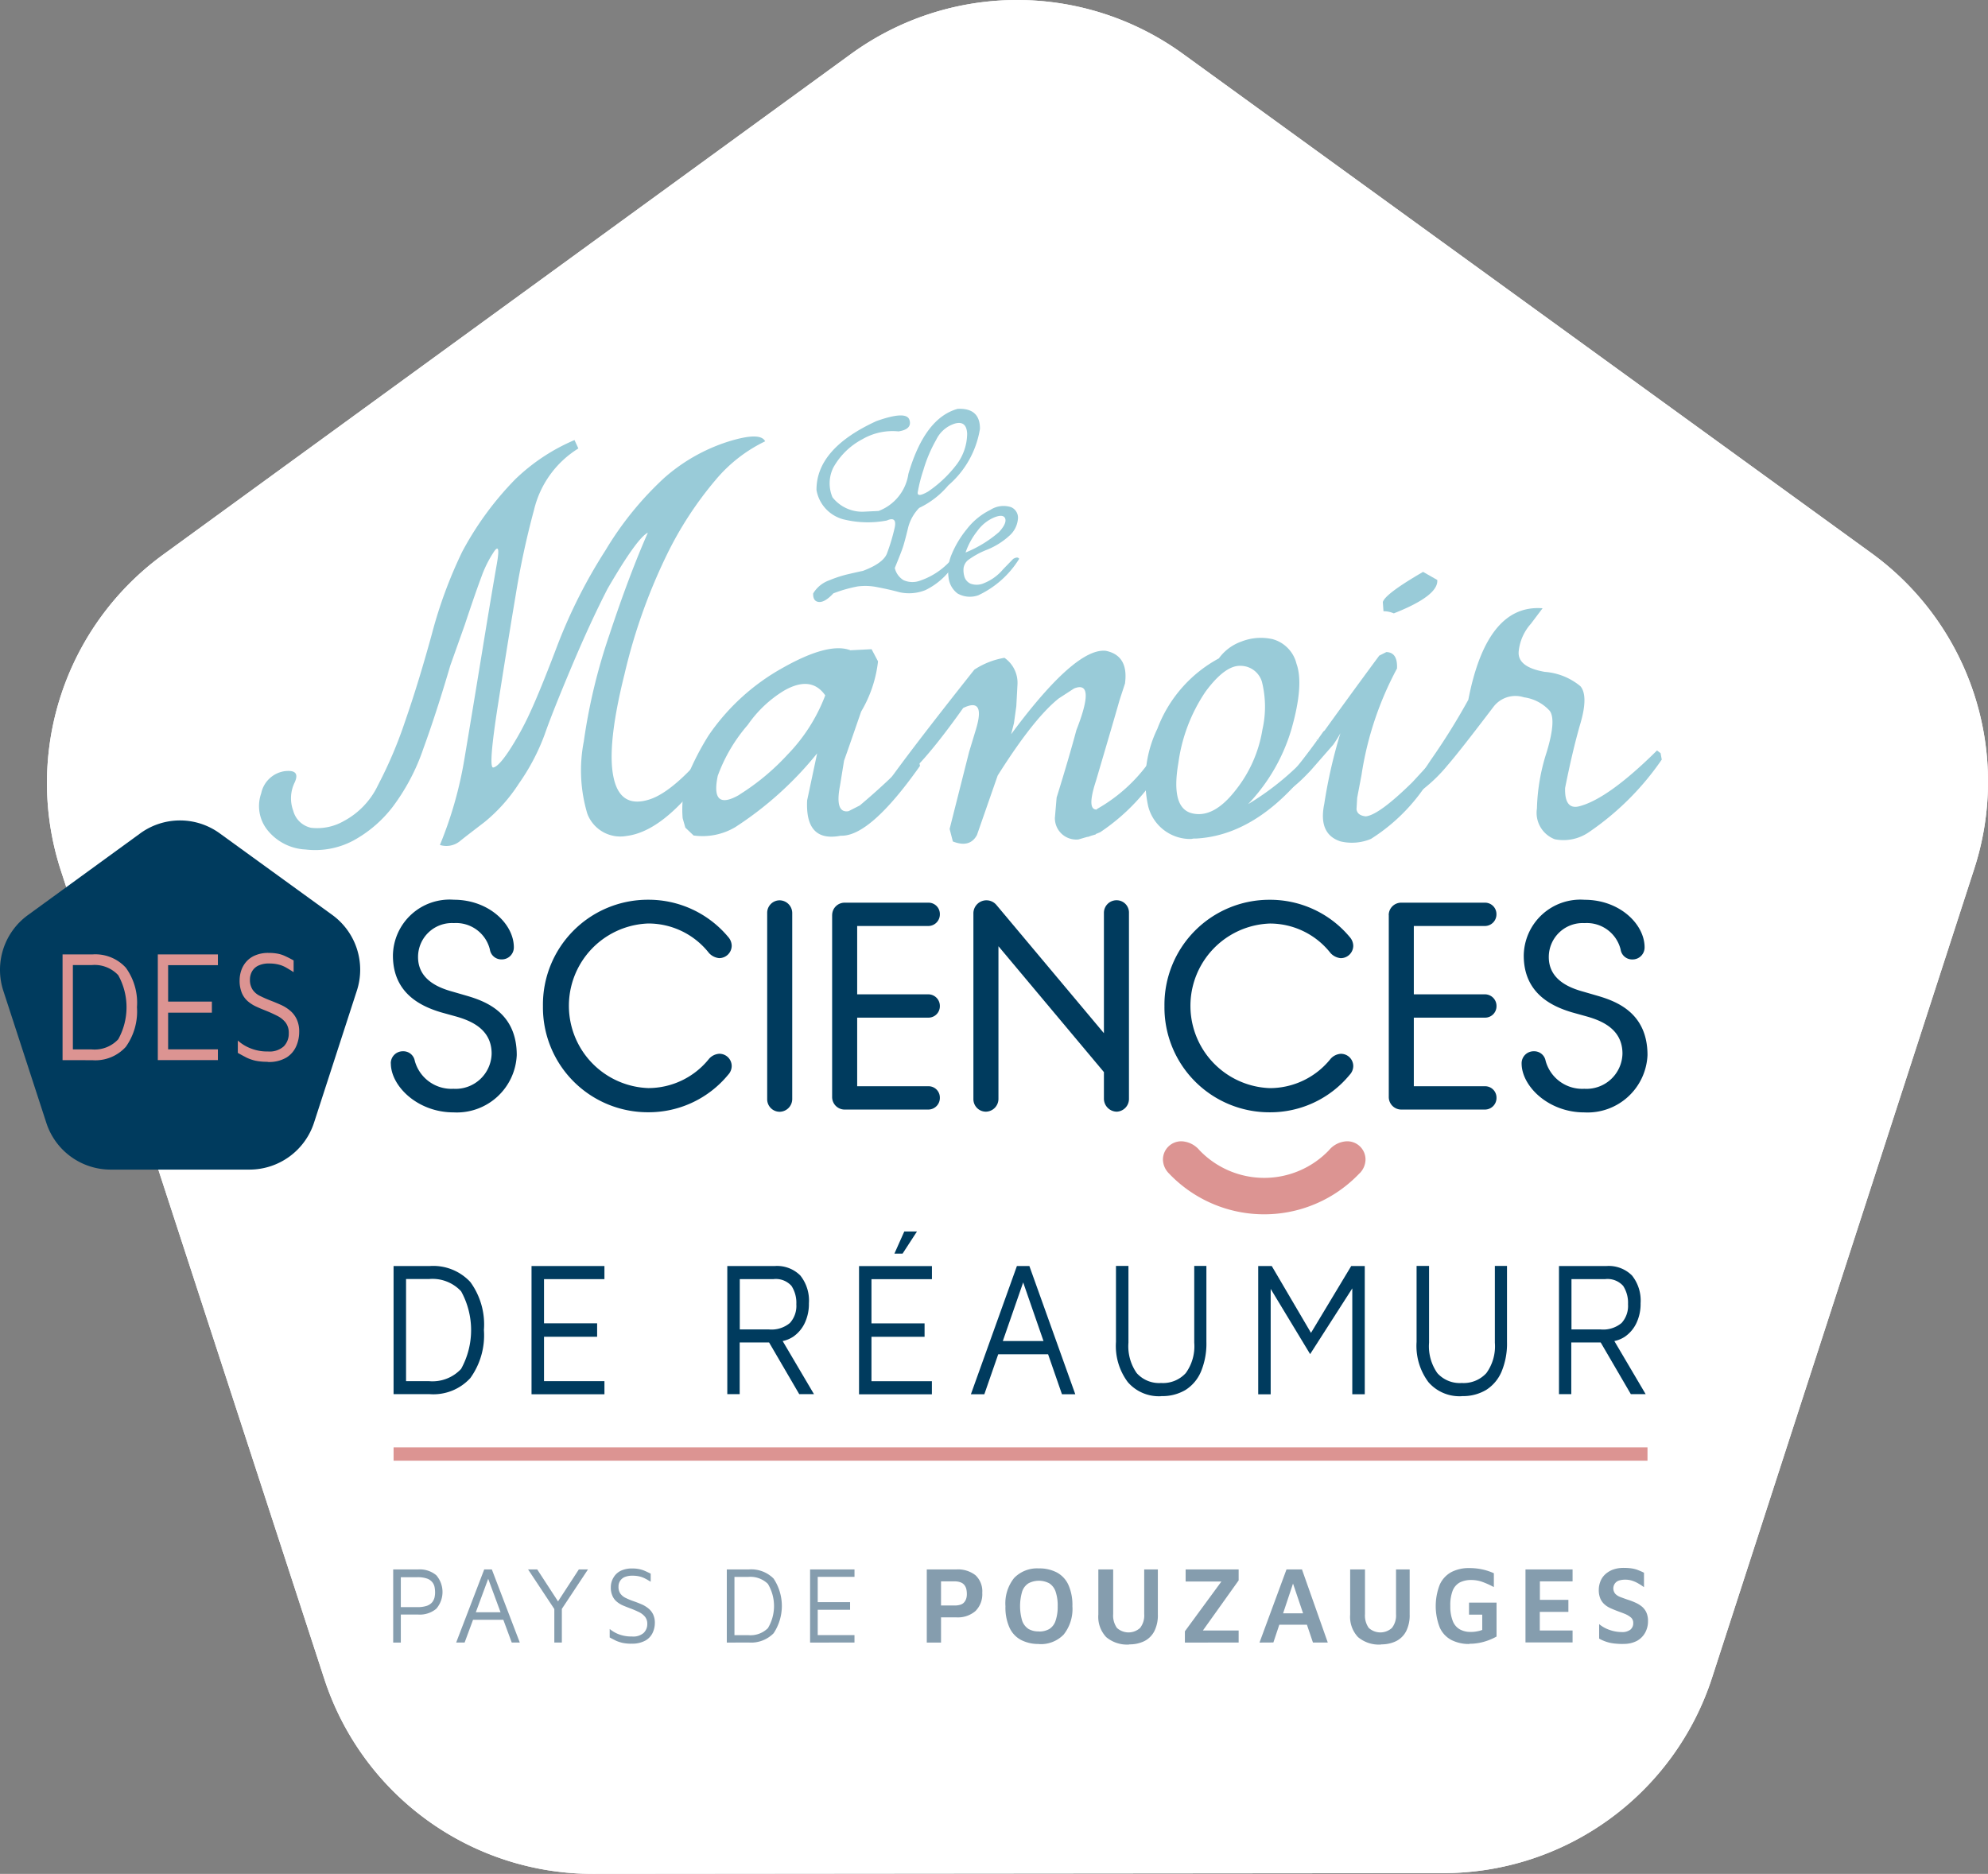 <?xml version="1.0" encoding="UTF-8"?>
<svg xmlns="http://www.w3.org/2000/svg" xmlns:xlink="http://www.w3.org/1999/xlink" id="Groupe_3468" data-name="Groupe 3468" width="137.222" height="129.367" viewBox="0 0 137.222 129.367">
  <rect x="0" y="0" width="137.222" height="129.367" fill="#808080" stroke="none"/>
  <defs>
    <clipPath id="clip-path">
      <rect id="Rectangle_2047" data-name="Rectangle 2047" width="137.222" height="129.367" fill="none"></rect>
    </clipPath>
    <clipPath id="clip-path-4">
      <rect id="Rectangle_2038" data-name="Rectangle 2038" width="86.612" height="5.291" fill="none"></rect>
    </clipPath>
  </defs>
  <g id="Groupe_3039" data-name="Groupe 3039" clip-path="url(#clip-path)">
    <g id="Groupe_3021" data-name="Groupe 3021">
      <g id="Groupe_3020" data-name="Groupe 3020" clip-path="url(#clip-path)">
        <path id="Tracé_4622" data-name="Tracé 4622" d="M59.854,3.735,12.389,38.288a19.507,19.507,0,0,0-7.065,21.8l18.189,55.822a19.5,19.5,0,0,0,18.553,13.454l58.708-.052A19.5,19.5,0,0,0,119.3,115.824L137.4,59.972a19.492,19.492,0,0,0-7.1-21.788L82.771,3.713a19.492,19.492,0,0,0-22.916.022" transform="translate(-1.126 0)" fill="#fff"></path>
        <path id="Tracé_4623" data-name="Tracé 4623" d="M59.854,3.735,12.389,38.288a19.507,19.507,0,0,0-7.065,21.8l18.189,55.822a19.5,19.5,0,0,0,18.553,13.454l58.708-.052A19.5,19.5,0,0,0,119.3,115.824L137.4,59.972a19.492,19.492,0,0,0-7.1-21.788L82.771,3.713a19.492,19.492,0,0,0-22.916.022" transform="translate(-1.126 0)" fill="#fff"></path>
      </g>
    </g>
    <g id="Groupe_3026" data-name="Groupe 3026">
      <g id="Groupe_3025" data-name="Groupe 3025" clip-path="url(#clip-path)">
        <g id="Groupe_3024" data-name="Groupe 3024" transform="translate(27.145 108.239)" opacity="0.5">
          <g id="Groupe_3023" data-name="Groupe 3023">
            <g id="Groupe_3022" data-name="Groupe 3022" clip-path="url(#clip-path-4)">
              <path id="Tracé_4624" data-name="Tracé 4624" d="M37.1,149.12v1.929h-.527V146H38.3a1.773,1.773,0,0,1,1.247.4,1.772,1.772,0,0,1,0,2.315,1.773,1.773,0,0,1-1.247.4H37.1Zm0-.519H38.24a1.948,1.948,0,0,0,.653-.089.856.856,0,0,0,.371-.245.876.876,0,0,0,.163-.334,1.514,1.514,0,0,0,.037-.364,2.015,2.015,0,0,0-.037-.364.78.78,0,0,0-.163-.334.813.813,0,0,0-.371-.245,1.948,1.948,0,0,0-.653-.089H37.1V148.6Z" transform="translate(-36.578 -145.892)" fill="#0c3c5e"></path>
              <path id="Tracé_4625" data-name="Tracé 4625" d="M42.427,151.049,44.364,146h.527l1.929,5.046h-.557l-1.677-4.542.111-.015-1.685,4.557h-.586Zm.853-1.573.223-.52h2.382l.037.52Z" transform="translate(-38.086 -145.892)" fill="#0c3c5e"></path>
              <path id="Tracé_4626" data-name="Tracé 4626" d="M50.928,151.049v-2.315L49.117,146h.631l1.536,2.36-.171-.045L52.62,146h.631l-1.892,2.857.089-.349v2.538h-.519Z" transform="translate(-39.811 -145.892)" fill="#0c3c5e"></path>
              <path id="Tracé_4627" data-name="Tracé 4627" d="M58.229,151.1a2.888,2.888,0,0,1-.616-.052,2.572,2.572,0,0,1-.46-.148c-.134-.067-.282-.141-.445-.23v-.586a2.227,2.227,0,0,0,.623.364,2.462,2.462,0,0,0,.92.156,1.1,1.1,0,0,0,.8-.245.85.85,0,0,0,.252-.623.761.761,0,0,0-.171-.512,1.279,1.279,0,0,0-.43-.319c-.178-.082-.356-.163-.557-.237-.163-.059-.327-.126-.49-.193a1.709,1.709,0,0,1-.438-.26,1.047,1.047,0,0,1-.312-.4,1.382,1.382,0,0,1-.119-.616,1.313,1.313,0,0,1,.074-.43,1.364,1.364,0,0,1,.245-.423,1.186,1.186,0,0,1,.46-.319,1.8,1.8,0,0,1,.705-.119,2.272,2.272,0,0,1,.482.045,2.046,2.046,0,0,1,.378.119c.119.052.26.119.408.193v.557c-.126-.074-.245-.148-.364-.208a1.749,1.749,0,0,0-.378-.148,1.961,1.961,0,0,0-.5-.059,1.356,1.356,0,0,0-.571.1.7.7,0,0,0-.408.653.8.8,0,0,0,.134.49.967.967,0,0,0,.378.3,4.652,4.652,0,0,0,.564.23q.256.089.512.2a1.889,1.889,0,0,1,.46.275,1.191,1.191,0,0,1,.334.408,1.345,1.345,0,0,1,.126.609,1.62,1.62,0,0,1-.148.668,1.2,1.2,0,0,1-.5.542,1.858,1.858,0,0,1-.965.215Z" transform="translate(-41.769 -145.866)" fill="#0c3c5e"></path>
              <path id="Tracé_4628" data-name="Tracé 4628" d="M67.6,151.049V146h1.521a2.177,2.177,0,0,1,1.708.631,3.411,3.411,0,0,1,0,3.777,2.18,2.18,0,0,1-1.708.638Zm.528-.512h.957a1.709,1.709,0,0,0,1.351-.482,2.974,2.974,0,0,0,0-3.057,1.72,1.72,0,0,0-1.351-.482h-.957Z" transform="translate(-44.577 -145.892)" fill="#0c3c5e"></path>
              <path id="Tracé_4629" data-name="Tracé 4629" d="M75.348,151.049V146h3.065v.512H75.874v1.744h2.234v.527H75.874v1.751h2.538v.512Z" transform="translate(-46.576 -145.892)" fill="#0c3c5e"></path>
              <path id="Tracé_4630" data-name="Tracé 4630" d="M87.184,149.32v1.729H86.2V146h2.048a1.957,1.957,0,0,1,1.314.4,1.519,1.519,0,0,1,.468,1.217,1.635,1.635,0,0,1-.468,1.254,1.859,1.859,0,0,1-1.314.438H87.184Zm0-.831h.935a1.266,1.266,0,0,0,.416-.059.545.545,0,0,0,.26-.178.722.722,0,0,0,.134-.26,1.057,1.057,0,0,0,.037-.312,1.572,1.572,0,0,0-.037-.327.729.729,0,0,0-.134-.275.572.572,0,0,0-.26-.186,1.107,1.107,0,0,0-.416-.067h-.935v1.662Z" transform="translate(-49.374 -145.892)" fill="#0c3c5e"></path>
              <path id="Tracé_4631" data-name="Tracé 4631" d="M95.826,151.12a2.593,2.593,0,0,1-1.24-.282,1.8,1.8,0,0,1-.794-.861,3.382,3.382,0,0,1-.274-1.462,2.806,2.806,0,0,1,.6-1.952,2.21,2.21,0,0,1,1.714-.66,2.588,2.588,0,0,1,1.239.282,1.835,1.835,0,0,1,.795.861,3.383,3.383,0,0,1,.274,1.462,2.839,2.839,0,0,1-.6,1.959,2.184,2.184,0,0,1-1.714.66Zm0-.861a1.411,1.411,0,0,0,.719-.171,1.058,1.058,0,0,0,.43-.564,2.972,2.972,0,0,0,.149-1.017,2.942,2.942,0,0,0-.149-1.017,1.106,1.106,0,0,0-.43-.557,1.542,1.542,0,0,0-1.439,0,1.069,1.069,0,0,0-.431.557,3.574,3.574,0,0,0,0,2.033,1.111,1.111,0,0,0,.431.557,1.341,1.341,0,0,0,.72.171Z" transform="translate(-51.262 -145.866)" fill="#0c3c5e"></path>
              <path id="Tracé_4632" data-name="Tracé 4632" d="M104.3,151.183a2.229,2.229,0,0,1-1.6-.512,2.04,2.04,0,0,1-.542-1.558V146h1.024v3.08a1.475,1.475,0,0,0,.26.957,1.186,1.186,0,0,0,1.6,0,1.4,1.4,0,0,0,.282-.957V146h.942v3.109a2.433,2.433,0,0,1-.245,1.158,1.573,1.573,0,0,1-.69.683,2.3,2.3,0,0,1-1.039.223Z" transform="translate(-53.49 -145.892)" fill="#0c3c5e"></path>
              <path id="Tracé_4633" data-name="Tracé 4633" d="M110.208,151.049v-.779l2.7-3.681.237.245H110.26V146h3.659v.757l-2.59,3.629-.289-.171h2.879v.831Z" transform="translate(-55.566 -145.892)" fill="#0c3c5e"></path>
              <path id="Tracé_4634" data-name="Tracé 4634" d="M117.148,151.049,119.011,146h1.069l1.781,5.046h-1.024l-1.588-4.7.438-.045-1.581,4.742Zm.98-1.232.237-.787h2.256l.089.787Z" transform="translate(-57.356 -145.892)" fill="#0c3c5e"></path>
              <path id="Tracé_4635" data-name="Tracé 4635" d="M127.724,151.183a2.229,2.229,0,0,1-1.6-.512,2.04,2.04,0,0,1-.542-1.558V146h1.024v3.08a1.475,1.475,0,0,0,.26.957,1.186,1.186,0,0,0,1.6,0,1.4,1.4,0,0,0,.282-.957V146h.942v3.109a2.433,2.433,0,0,1-.245,1.158,1.573,1.573,0,0,1-.69.683,2.3,2.3,0,0,1-1.039.223Z" transform="translate(-59.532 -145.892)" fill="#0c3c5e"></path>
              <path id="Tracé_4636" data-name="Tracé 4636" d="M135.875,151.112a2.652,2.652,0,0,1-1.255-.275,1.8,1.8,0,0,1-.8-.853,4.066,4.066,0,0,1,0-2.976,1.848,1.848,0,0,1,.8-.861,2.62,2.62,0,0,1,1.247-.275,4.2,4.2,0,0,1,.868.089,3.894,3.894,0,0,1,.816.267v.957a5.939,5.939,0,0,0-.787-.356,2.251,2.251,0,0,0-.772-.134,1.72,1.72,0,0,0-.794.171,1.119,1.119,0,0,0-.49.564,2.753,2.753,0,0,0-.163,1.054,2.724,2.724,0,0,0,.171,1.046,1.129,1.129,0,0,0,.482.571,1.5,1.5,0,0,0,.757.178,1.946,1.946,0,0,0,.423-.037,1.807,1.807,0,0,0,.371-.1v-1.054h-.913v-.831h1.9V150.6a4.063,4.063,0,0,1-.913.371,3.536,3.536,0,0,1-.957.126Z" transform="translate(-61.582 -145.858)" fill="#0c3c5e"></path>
              <path id="Tracé_4637" data-name="Tracé 4637" d="M141.888,151.049V146h3.25v.824h-2.256V148.1h1.967v.831h-1.974v1.284h2.263v.824h-3.25Z" transform="translate(-63.736 -145.892)" fill="#0c3c5e"></path>
              <path id="Tracé_4638" data-name="Tracé 4638" d="M150.39,151.107a5.652,5.652,0,0,1-.653-.037,2.622,2.622,0,0,1-.527-.119,2.752,2.752,0,0,1-.482-.215v-1a2.259,2.259,0,0,0,.72.4,2.528,2.528,0,0,0,.839.148.913.913,0,0,0,.594-.163.565.565,0,0,0,.2-.468.474.474,0,0,0-.163-.378,1.568,1.568,0,0,0-.43-.252c-.178-.074-.378-.141-.586-.223-.148-.059-.3-.119-.438-.186a1.531,1.531,0,0,1-.386-.26,1.131,1.131,0,0,1-.275-.4,1.507,1.507,0,0,1-.1-.586,1.567,1.567,0,0,1,.1-.549,1.315,1.315,0,0,1,.312-.49,1.624,1.624,0,0,1,.549-.349,2.15,2.15,0,0,1,.794-.126,3.475,3.475,0,0,1,.52.037,1.968,1.968,0,0,1,.423.111c.134.052.275.111.423.186v1a3.217,3.217,0,0,0-.371-.245,2.115,2.115,0,0,0-.416-.193,1.462,1.462,0,0,0-.482-.082,1.4,1.4,0,0,0-.453.059.564.564,0,0,0-.289.208.588.588,0,0,0,.022.7.926.926,0,0,0,.356.23c.148.059.319.119.512.186a4.3,4.3,0,0,1,.542.208,1.883,1.883,0,0,1,.445.275,1.173,1.173,0,0,1,.3.4,1.413,1.413,0,0,1,.111.594,1.632,1.632,0,0,1-.186.779,1.456,1.456,0,0,1-.564.579,1.933,1.933,0,0,1-.95.215Z" transform="translate(-65.492 -145.853)" fill="#0c3c5e"></path>
            </g>
          </g>
        </g>
      </g>
    </g>
    <rect id="Rectangle_2040" data-name="Rectangle 2040" width="86.552" height="0.92" transform="translate(27.167 99.92)" fill="#dc9492"></rect>
    <g id="Groupe_3028" data-name="Groupe 3028">
      <g id="Groupe_3027" data-name="Groupe 3027" clip-path="url(#clip-path)">
        <path id="Tracé_4639" data-name="Tracé 4639" d="M36.607,126.626v-8.853h2.5a3.494,3.494,0,0,1,2.8,1.106,4.972,4.972,0,0,1,.936,3.31,5.053,5.053,0,0,1-.936,3.317,3.455,3.455,0,0,1-2.8,1.113h-2.5Zm.862-.905h1.58a2.7,2.7,0,0,0,2.22-.846,5.545,5.545,0,0,0,0-5.358,2.7,2.7,0,0,0-2.22-.846h-1.58v7.05Z" transform="translate(-9.441 -30.372)" fill="#003b5e"></path>
        <path id="Tracé_4640" data-name="Tracé 4640" d="M49.438,126.626v-8.853h5.032v.905H50.3v3.05h3.666v.928H50.3v3.065h4.171v.905Z" transform="translate(-12.749 -30.372)" fill="#003b5e"></path>
        <path id="Tracé_4641" data-name="Tracé 4641" d="M67.645,126.626v-8.853h3.273a2.27,2.27,0,0,1,1.766.653,2.772,2.772,0,0,1,.594,1.922,3.079,3.079,0,0,1-.289,1.365,2.372,2.372,0,0,1-.8.942,2.105,2.105,0,0,1-1.21.341l.356-.267,2.293,3.889H72.61l-2.367-4.059.43.49H68.5v3.57h-.861Zm.861-4.475h2.019a1.979,1.979,0,0,0,1.44-.445,1.749,1.749,0,0,0,.445-1.291,2.145,2.145,0,0,0-.334-1.269,1.445,1.445,0,0,0-1.254-.468H68.506v3.473Z" transform="translate(-17.443 -30.372)" fill="#003b5e"></path>
        <path id="Tracé_4642" data-name="Tracé 4642" d="M79.9,125.8v-8.853h5.032v.905H80.758v3.05h3.666v.928H80.758v3.065h4.171v.905Zm2.442-9.714.682-1.529H83.9l-.994,1.529Z" transform="translate(-20.605 -29.542)" fill="#003b5e"></path>
        <path id="Tracé_4643" data-name="Tracé 4643" d="M90.3,126.626l3.176-8.853h.861l3.169,8.853h-.92l-2.761-7.963.178-.03-2.775,7.993H90.3Zm1.4-2.761.371-.913h3.9l.059.913Z" transform="translate(-23.284 -30.372)" fill="#003b5e"></path>
        <path id="Tracé_4644" data-name="Tracé 4644" d="M106.914,126.757a2.833,2.833,0,0,1-2.3-.972,4.171,4.171,0,0,1-.816-2.775v-5.247h.861v5.3a3.227,3.227,0,0,0,.571,2.1,2.076,2.076,0,0,0,1.685.683,2.128,2.128,0,0,0,1.7-.683,3.154,3.154,0,0,0,.586-2.1v-5.3h.839v5.247a5.04,5.04,0,0,1-.371,2.041,2.772,2.772,0,0,1-1.061,1.269,3.107,3.107,0,0,1-1.685.43Z" transform="translate(-26.768 -30.37)" fill="#003b5e"></path>
        <path id="Tracé_4645" data-name="Tracé 4645" d="M117.028,126.626v-8.853h.935l2.954,5.032-.586.148,3.117-5.18h.935v8.853h-.861v-7.9h.378l-3.288,5.128-3.035-5.017.312-.49v8.282h-.861Z" transform="translate(-30.18 -30.372)" fill="#003b5e"></path>
        <path id="Tracé_4646" data-name="Tracé 4646" d="M134.875,126.757a2.833,2.833,0,0,1-2.3-.972,4.171,4.171,0,0,1-.816-2.775v-5.247h.861v5.3a3.227,3.227,0,0,0,.571,2.1,2.076,2.076,0,0,0,1.685.683,2.128,2.128,0,0,0,1.7-.683,3.154,3.154,0,0,0,.586-2.1v-5.3H138v5.247a5.04,5.04,0,0,1-.371,2.041,2.772,2.772,0,0,1-1.061,1.269,3.107,3.107,0,0,1-1.685.43Z" transform="translate(-33.979 -30.37)" fill="#003b5e"></path>
        <path id="Tracé_4647" data-name="Tracé 4647" d="M145,126.626v-8.853h3.273a2.27,2.27,0,0,1,1.766.653,2.772,2.772,0,0,1,.594,1.922,3.079,3.079,0,0,1-.289,1.365,2.372,2.372,0,0,1-.8.942,2.105,2.105,0,0,1-1.21.341l.356-.267,2.293,3.889H149.96l-2.367-4.059.43.49h-2.174v3.57h-.861Zm.861-4.475h2.019a1.979,1.979,0,0,0,1.44-.445,1.749,1.749,0,0,0,.445-1.291,2.145,2.145,0,0,0-.334-1.269,1.445,1.445,0,0,0-1.254-.468h-2.315v3.473Z" transform="translate(-37.391 -30.372)" fill="#003b5e"></path>
      </g>
    </g>
    <g id="Groupe_3030" data-name="Groupe 3030">
      <g id="Groupe_3029" data-name="Groupe 3029" clip-path="url(#clip-path)">
        <path id="Tracé_4648" data-name="Tracé 4648" d="M121.741,108.384a1.384,1.384,0,0,0,.408-.92,1.257,1.257,0,0,0-1.328-1.291,1.7,1.7,0,0,0-1.195.616,6.186,6.186,0,0,1-8.935,0,1.715,1.715,0,0,0-1.195-.616,1.261,1.261,0,0,0-1.328,1.291,1.384,1.384,0,0,0,.408.92,9.067,9.067,0,0,0,13.158,0Z" transform="translate(-27.895 -27.381)" fill="#dc9492"></path>
      </g>
    </g>
    <g id="Groupe_3032" data-name="Groupe 3032">
      <g id="Groupe_3031" data-name="Groupe 3031" clip-path="url(#clip-path)">
        <path id="Tracé_4649" data-name="Tracé 4649" d="M36.347,95a.828.828,0,0,1,.839-.839.8.8,0,0,1,.816.653,2.62,2.62,0,0,0,2.672,1.937,2.485,2.485,0,0,0,2.634-2.427c0-1.67-1.388-2.263-2.471-2.568l-1.017-.282c-1.284-.386-3.325-1.247-3.325-3.918A3.912,3.912,0,0,1,40.7,83.7c2.427,0,4.141,1.692,4.141,3.28a.828.828,0,0,1-.839.839.8.8,0,0,1-.816-.69A2.4,2.4,0,0,0,40.7,85.313a2.34,2.34,0,0,0-2.471,2.345c0,1.633,1.551,2.16,2.427,2.4l.92.267c1.328.386,3.466,1.18,3.466,4.1a4.143,4.143,0,0,1-4.364,3.955c-2.486,0-4.327-1.818-4.327-3.384" transform="translate(-9.373 -21.586)" fill="#003b5e"></path>
        <path id="Tracé_4650" data-name="Tracé 4650" d="M50.5,91.042A7.239,7.239,0,0,1,57.756,83.7a7.16,7.16,0,0,1,5.529,2.568.939.939,0,0,1,.244.609.863.863,0,0,1-.876.853,1.1,1.1,0,0,1-.69-.349,5.32,5.32,0,0,0-4.2-2.041,5.685,5.685,0,0,0,0,11.362,5.368,5.368,0,0,0,4.2-2.019,1.032,1.032,0,0,1,.69-.349.849.849,0,0,1,.876.853.889.889,0,0,1-.244.594,7.1,7.1,0,0,1-5.529,2.59A7.239,7.239,0,0,1,50.5,91.035Z" transform="translate(-13.023 -21.586)" fill="#003b5e"></path>
        <path id="Tracé_4651" data-name="Tracé 4651" d="M71.357,84.629a.863.863,0,0,1,.853-.876.882.882,0,0,1,.876.876V97.475a.882.882,0,0,1-.876.876.863.863,0,0,1-.853-.876Z" transform="translate(-18.402 -21.599)" fill="#003b5e"></path>
        <path id="Tracé_4652" data-name="Tracé 4652" d="M77.4,84.826a.858.858,0,0,1,.853-.853H84.04a.781.781,0,0,1,.794.794.8.8,0,0,1-.794.816H79.127V90.3H84.04a.8.8,0,0,1,.794.816.786.786,0,0,1-.794.794H79.127v4.735H84.04a.781.781,0,0,1,.794.794.8.8,0,0,1-.794.816H78.251a.863.863,0,0,1-.853-.876V84.826Z" transform="translate(-19.96 -21.656)" fill="#003b5e"></path>
        <path id="Tracé_4653" data-name="Tracé 4653" d="M90.538,84.663a.9.9,0,0,1,1.588-.594l7.421,8.853v-8.3a.868.868,0,0,1,.876-.876.849.849,0,0,1,.853.876V97.465a.878.878,0,0,1-.853.876.9.9,0,0,1-.876-.876V95.609l-7.28-8.69V97.465a.882.882,0,0,1-.876.876.863.863,0,0,1-.853-.876v-12.8Z" transform="translate(-23.349 -21.596)" fill="#003b5e"></path>
        <path id="Tracé_4654" data-name="Tracé 4654" d="M108.308,91.042a7.24,7.24,0,0,1,7.258-7.339,7.158,7.158,0,0,1,5.528,2.568.941.941,0,0,1,.246.609.863.863,0,0,1-.876.853,1.1,1.1,0,0,1-.691-.349,5.318,5.318,0,0,0-4.2-2.041,5.685,5.685,0,0,0,0,11.362,5.367,5.367,0,0,0,4.2-2.019,1.033,1.033,0,0,1,.691-.349.849.849,0,0,1,.876.853.891.891,0,0,1-.246.594,7.093,7.093,0,0,1-5.528,2.59,7.24,7.24,0,0,1-7.258-7.339Z" transform="translate(-27.931 -21.586)" fill="#003b5e"></path>
        <path id="Tracé_4655" data-name="Tracé 4655" d="M129.168,84.826a.858.858,0,0,1,.853-.853h5.788a.786.786,0,0,1,.794.794.8.8,0,0,1-.794.816H130.9V90.3h4.913a.8.8,0,0,1,.794.816.786.786,0,0,1-.794.794H130.9v4.735h4.913a.786.786,0,0,1,.794.794.8.8,0,0,1-.794.816h-5.788a.863.863,0,0,1-.853-.876V84.826Z" transform="translate(-33.311 -21.656)" fill="#003b5e"></path>
        <path id="Tracé_4656" data-name="Tracé 4656" d="M141.528,95a.828.828,0,0,1,.839-.839.8.8,0,0,1,.816.653,2.62,2.62,0,0,0,2.672,1.937,2.485,2.485,0,0,0,2.634-2.427c0-1.67-1.388-2.263-2.471-2.568L145,91.473c-1.284-.386-3.325-1.247-3.325-3.918a3.912,3.912,0,0,1,4.2-3.852c2.427,0,4.141,1.692,4.141,3.28a.828.828,0,0,1-.839.839.8.8,0,0,1-.816-.69,2.4,2.4,0,0,0-2.486-1.818,2.34,2.34,0,0,0-2.471,2.345c0,1.633,1.551,2.16,2.427,2.4l.92.267c1.328.386,3.466,1.18,3.466,4.1a4.143,4.143,0,0,1-4.364,3.955C143.368,98.382,141.528,96.564,141.528,95Z" transform="translate(-36.498 -21.586)" fill="#003b5e"></path>
      </g>
    </g>
    <g id="Groupe_3034" data-name="Groupe 3034">
      <g id="Groupe_3033" data-name="Groupe 3033" clip-path="url(#clip-path)">
        <path id="Tracé_4657" data-name="Tracé 4657" d="M59.026,40.937a10.248,10.248,0,0,0-3.437,2.686,24.758,24.758,0,0,0-3.376,5.2,39.068,39.068,0,0,0-2.894,8.185q-1.224,4.9-.764,7.1c.3,1.469,1.128,1.981,2.471,1.558s3.079-2.056,5.21-4.876c.3-.059.423.1.371.5q-3.875,6.5-7.161,6.894a2.433,2.433,0,0,1-2.694-1.536,10.437,10.437,0,0,1-.245-4.987A39.958,39.958,0,0,1,48.28,54.28q1.347-4.074,2.649-7.035c-.5.245-1.425,1.536-2.775,3.859q-1.18,2.293-2.486,5.388c-.868,2.063-1.492,3.622-1.863,4.69a14.747,14.747,0,0,1-1.774,3.377,11.363,11.363,0,0,1-2.375,2.664c-.772.594-1.351,1.032-1.722,1.336a1.485,1.485,0,0,1-1.358.245,27.242,27.242,0,0,0,1.692-5.944q.534-3.173,1.247-7.547c.475-2.917.809-4.883.987-5.892s.126-1.306-.171-.9a7.957,7.957,0,0,0-.891,1.774q-.434,1.158-1.15,3.317l-1,2.813q-.957,3.262-1.863,5.744a14.354,14.354,0,0,1-2.108,4A8.638,8.638,0,0,1,30.6,68.5a5.6,5.6,0,0,1-3.3.616,3.585,3.585,0,0,1-2.642-1.358,2.649,2.649,0,0,1-.416-2.523,1.939,1.939,0,0,1,1.588-1.521c.772-.1,1.009.156.712.794a2.474,2.474,0,0,0-.089,1.937,1.627,1.627,0,0,0,1.232,1.173,3.684,3.684,0,0,0,2.263-.468,5.449,5.449,0,0,0,2.352-2.471,29.85,29.85,0,0,0,1.885-4.445q.913-2.627,1.833-5.981a31.346,31.346,0,0,1,2.093-5.685,21.781,21.781,0,0,1,3.673-5.017,13.456,13.456,0,0,1,4.082-2.7l.267.579a6.847,6.847,0,0,0-3.058,4.23,57.842,57.842,0,0,0-1.262,5.855q-.534,3.173-1.224,7.577t-.334,4.364c.237-.03.609-.423,1.1-1.165A20.17,20.17,0,0,0,42.8,59.66c.468-1.009,1.106-2.575,1.915-4.712a35.93,35.93,0,0,1,3.295-6.493,22.485,22.485,0,0,1,4.059-5A12.33,12.33,0,0,1,56.4,40.981c1.573-.5,2.448-.5,2.642-.007Z" transform="translate(-6.211 -10.471)" fill="#99cbd8"></path>
        <path id="Tracé_4658" data-name="Tracé 4658" d="M75.058,60.444l1.469-.074.445.839a8.683,8.683,0,0,1-1.165,3.466c-.586,1.7-.98,2.835-1.18,3.391L74.346,69.8c-.245,1.276-.045,1.863.594,1.751l.772-.393A45.749,45.749,0,0,0,79.3,67.806c.3.015.49.215.571.616q-3.451,4.9-5.469,4.824c-1.647.319-2.419-.49-2.323-2.442l.69-3.243a24.016,24.016,0,0,1-5.647,5.091,4.43,4.43,0,0,1-2.879.579l-.571-.542-.186-.653a7.475,7.475,0,0,1,.327-2.872,18.792,18.792,0,0,1,1.469-2.85,15.032,15.032,0,0,1,5.106-4.653q3.15-1.781,4.66-1.224Zm-7.666,9.974a16.121,16.121,0,0,0,3.325-2.761,11.929,11.929,0,0,0,2.612-4.1q-.98-1.4-2.857-.319a8.243,8.243,0,0,0-2.486,2.352,11.208,11.208,0,0,0-2.078,3.525q-.512,2.46,1.492,1.306Z" transform="translate(-16.366 -15.552)" fill="#99cbd8"></path>
        <path id="Tracé_4659" data-name="Tracé 4659" d="M86.974,73.7l-.223-.861,1.343-5.314.468-1.544q.69-2.26-.876-1.492-4,5.644-5.469,5.514,1.647-2.371,6.241-8.163a5.393,5.393,0,0,1,2.078-.816,2.1,2.1,0,0,1,.9,1.811l-.082,1.529-.163,1.173-.371,1.455-2.182,6.263q-.49.913-1.67.445Zm8.631-.134a1.473,1.473,0,0,1-1.588-1.492l.119-1.4c.586-1.885,1.039-3.443,1.365-4.66.913-2.323.853-3.28-.163-2.872l-1.061.69q-2,1.6-4.994,6.6l-.876-.653,2.939-3.948q4.163-5.5,6.182-5.291c1.061.215,1.5.965,1.328,2.256l-.371,1.135c-.378,1.328-.928,3.191-1.633,5.588-.475,1.455-.416,2.108.186,1.959l-.2,1.737-1.224.356Zm5.239-5.818a1.507,1.507,0,0,0,.816-.371h.386a14.05,14.05,0,0,1-4.9,5.685c-.312.134-.609.245-.876.334l.653-1.937a11.127,11.127,0,0,0,3.918-3.711" transform="translate(-21.203 -15.611)" fill="#99cbd8"></path>
        <path id="Tracé_4660" data-name="Tracé 4660" d="M113.206,71.222a5.779,5.779,0,0,1-3.525,2,3,3,0,0,1-2.96-2.249,8.22,8.22,0,0,1,.63-5.358,9.21,9.21,0,0,1,4.246-4.861,3.263,3.263,0,0,1,1.544-1.158,3.68,3.68,0,0,1,2.159-.171,2.332,2.332,0,0,1,1.656,1.7q.523,1.458-.349,4.519a12.69,12.69,0,0,1-3.4,5.581m-3.042,1.959a3.945,3.945,0,0,1-1.61-.223,43.908,43.908,0,0,0,4.987-2.1,19.034,19.034,0,0,0,4.72-3.978l.282.5q-3.84,5.477-8.387,5.8Zm-1.365-5.2c-.356,2.078-.037,3.228.95,3.466s1.981-.289,2.991-1.581a9.023,9.023,0,0,0,1.863-4.2,7.086,7.086,0,0,0-.037-3.31,1.543,1.543,0,0,0-1.47-1.091q-1.069-.045-2.419,1.781a11.532,11.532,0,0,0-1.878,4.942Z" transform="translate(-27.465 -15.302)" fill="#99cbd8"></path>
        <path id="Tracé_4661" data-name="Tracé 4661" d="M122.714,65.114l-1.551,1.774q-1.959,2.1-2.226,1.284a47.067,47.067,0,0,0,3.08-3.948l.876-.742c.764-.2.7.349-.186,1.64Zm-1.083-.3q1.892-2.649,4.245-5.833l.49-.245q.79.022.735,1.135a22.666,22.666,0,0,0-2.449,7.347l-.3,1.581-.045.779c.03.289.237.453.631.5.6-.052,1.67-.831,3.221-2.353l1.633-1.774.141.519a12.72,12.72,0,0,1-4.631,5.165,3.4,3.4,0,0,1-2.1.171c-1.032-.334-1.41-1.2-1.121-2.59A34.535,34.535,0,0,1,123.2,64.32L121.5,64.8h.126ZM128.9,53.2l.98.557c.067.72-.928,1.492-3,2.308a1.759,1.759,0,0,0-.712-.148l-.045-.631Q126.265,54.732,128.9,53.2Z" transform="translate(-30.673 -13.72)" fill="#99cbd8"></path>
        <path id="Tracé_4662" data-name="Tracé 4662" d="M140.357,56.571l-.817,1.083a3.367,3.367,0,0,0-.839,1.9c-.067.72.527,1.195,1.8,1.417a4.358,4.358,0,0,1,2.457.987c.371.43.378,1.291.007,2.56s-.72,2.761-1.061,4.468c-.03,1.046.319,1.462,1.039,1.247q1.981-.545,5.306-3.837l.245.186.082.445a19.182,19.182,0,0,1-5.038,5.017,3.081,3.081,0,0,1-2.346.482,1.951,1.951,0,0,1-1.232-2.122,13.689,13.689,0,0,1,.675-3.9c.445-1.469.513-2.412.215-2.835a2.933,2.933,0,0,0-1.788-.942,1.905,1.905,0,0,0-2.093.646c-1.5,1.974-2.553,3.325-3.183,4.052a10.649,10.649,0,0,1-1.625,1.6c-.453.334-.728.327-.81-.037l1.284-1.937a45.537,45.537,0,0,0,2.59-4.156q1.28-6.612,5.121-6.315Z" transform="translate(-33.873 -14.588)" fill="#99cbd8"></path>
      </g>
    </g>
    <g id="Groupe_3036" data-name="Groupe 3036">
      <g id="Groupe_3035" data-name="Groupe 3035" clip-path="url(#clip-path)">
        <path id="Tracé_4663" data-name="Tracé 4663" d="M85.618,38.032c1.024-.045,1.536.416,1.529,1.38a6.5,6.5,0,0,1-2.182,3.9,5.977,5.977,0,0,1-2.011,1.558,3.029,3.029,0,0,0-.75,1.306c-.148.616-.267,1.061-.349,1.328s-.282.772-.586,1.514a1.333,1.333,0,0,0,.6.839,1.508,1.508,0,0,0,1.143.037,4.978,4.978,0,0,0,2.479-1.855h.1c0,.111.022.163.074.163a4.8,4.8,0,0,1-2.286,2.345,3.027,3.027,0,0,1-1.8.141c-.512-.141-1.024-.252-1.536-.349a4.023,4.023,0,0,0-1.351-.045,9.63,9.63,0,0,0-1.662.475c-.4.43-.735.623-1.009.594s-.4-.23-.386-.586a2.108,2.108,0,0,1,1.091-.9,8.647,8.647,0,0,1,1.224-.408c.319-.074.7-.163,1.121-.252.972-.364,1.529-.787,1.677-1.254a13.346,13.346,0,0,0,.512-1.722c.119-.542-.067-.712-.542-.5a6.989,6.989,0,0,1-2.872-.052,2.54,2.54,0,0,1-1.981-2.048Q75.844,40.782,80,38.878c1.38-.49,2.137-.519,2.278-.089s-.111.7-.75.8a4.152,4.152,0,0,0-2.5.542,4.91,4.91,0,0,0-2,1.952,2.458,2.458,0,0,0-.059,2.056,2.609,2.609,0,0,0,2.122.994l1.061-.052a3.233,3.233,0,0,0,2.056-2.56c.757-2.583,1.892-4.074,3.406-4.49Zm-2.026,5.692a8.377,8.377,0,0,0,1.989-1.907,3.6,3.6,0,0,0,.683-2.07c-.03-.6-.3-.839-.824-.705a2.127,2.127,0,0,0-1.306,1.113,9.719,9.719,0,0,0-.891,2.1,10.5,10.5,0,0,0-.393,1.551c-.022.245.223.223.735-.074Z" transform="translate(-19.506 -9.807)" fill="#99cbd8"></path>
        <path id="Tracé_4664" data-name="Tracé 4664" d="M91.941,51.477l.735-.757c.208-.119.341-.126.416-.007a6.625,6.625,0,0,1-2.821,2.516,1.721,1.721,0,0,1-1.44-.126A1.6,1.6,0,0,1,88.216,52a3.012,3.012,0,0,1,.208-1.581,6.908,6.908,0,0,1,1.032-1.729A4.647,4.647,0,0,1,91.1,47.336a1.677,1.677,0,0,1,1.439-.186A.791.791,0,0,1,93,48a1.746,1.746,0,0,1-.571,1.106,5.135,5.135,0,0,1-1.558.98,5.543,5.543,0,0,0-1.322.727.86.86,0,0,0-.3.579,1.6,1.6,0,0,0,.074.594.779.779,0,0,0,.416.445,1.238,1.238,0,0,0,.942-.045,3.334,3.334,0,0,0,1.262-.905Zm-2.56-1.195A8.225,8.225,0,0,0,91.7,48.864c.356-.386.5-.7.43-.92s-.319-.26-.735-.1a2.755,2.755,0,0,0-1.187.942,4.986,4.986,0,0,0-.823,1.506Z" transform="translate(-22.742 -12.135)" fill="#99cbd8"></path>
      </g>
    </g>
    <g id="Groupe_3038" data-name="Groupe 3038">
      <g id="Groupe_3037" data-name="Groupe 3037" clip-path="url(#clip-path)">
        <path id="Tracé_4665" data-name="Tracé 4665" d="M9.682,77.214,1.92,82.861A4.671,4.671,0,0,0,.228,88.078L3.2,97.206a4.664,4.664,0,0,0,4.437,3.221h9.6a4.688,4.688,0,0,0,4.438-3.236l2.961-9.128a4.674,4.674,0,0,0-1.7-5.217l-7.77-5.633a4.667,4.667,0,0,0-5.484,0" transform="translate(0 -19.683)" fill="#003b5e"></path>
        <path id="Tracé_4666" data-name="Tracé 4666" d="M5.818,96.085v-7.3H7.873a2.852,2.852,0,0,1,2.309.913,4.121,4.121,0,0,1,.772,2.731,4.2,4.2,0,0,1-.772,2.738,2.833,2.833,0,0,1-2.309.92Zm.712-.742h1.3a2.225,2.225,0,0,0,1.832-.7,4.565,4.565,0,0,0,0-4.423,2.225,2.225,0,0,0-1.832-.7H6.53Z" transform="translate(-1.5 -22.896)" fill="#dc9492"></path>
        <path id="Tracé_4667" data-name="Tracé 4667" d="M14.678,96.085v-7.3h4.148v.742H15.39v2.516h3.02v.764H15.39v2.531h3.436v.742H14.678Z" transform="translate(-3.785 -22.896)" fill="#dc9492"></path>
        <path id="Tracé_4668" data-name="Tracé 4668" d="M24.181,96.161a3.906,3.906,0,0,1-.839-.074,2.928,2.928,0,0,1-.623-.215c-.186-.1-.386-.2-.6-.327v-.853a2.853,2.853,0,0,0,.846.527,3.078,3.078,0,0,0,1.239.23,1.462,1.462,0,0,0,1.091-.356,1.249,1.249,0,0,0,.341-.905,1.163,1.163,0,0,0-.223-.742,1.711,1.711,0,0,0-.579-.46c-.237-.119-.49-.237-.75-.341-.223-.089-.445-.178-.668-.282a2.427,2.427,0,0,1-.594-.371,1.543,1.543,0,0,1-.423-.579,2.227,2.227,0,0,1-.156-.891,2.148,2.148,0,0,1,.1-.623,1.787,1.787,0,0,1,.334-.616,1.668,1.668,0,0,1,.623-.46,2.284,2.284,0,0,1,.95-.178,3.269,3.269,0,0,1,.653.059,2.151,2.151,0,0,1,.519.178c.163.074.349.171.549.282v.809c-.171-.111-.334-.208-.49-.3a1.967,1.967,0,0,0-.512-.215,2.567,2.567,0,0,0-.683-.082,1.638,1.638,0,0,0-.772.156.979.979,0,0,0-.423.408,1.14,1.14,0,0,0-.134.534,1.209,1.209,0,0,0,.186.712,1.284,1.284,0,0,0,.512.43c.223.111.475.223.764.334q.345.134.69.289a2.688,2.688,0,0,1,.623.393,1.732,1.732,0,0,1,.453.594,1.974,1.974,0,0,1,.171.883,2.444,2.444,0,0,1-.2.965,1.746,1.746,0,0,1-.668.787,2.344,2.344,0,0,1-1.306.312Z" transform="translate(-5.704 -22.86)" fill="#dc9492"></path>
      </g>
    </g>
  </g>
</svg>

